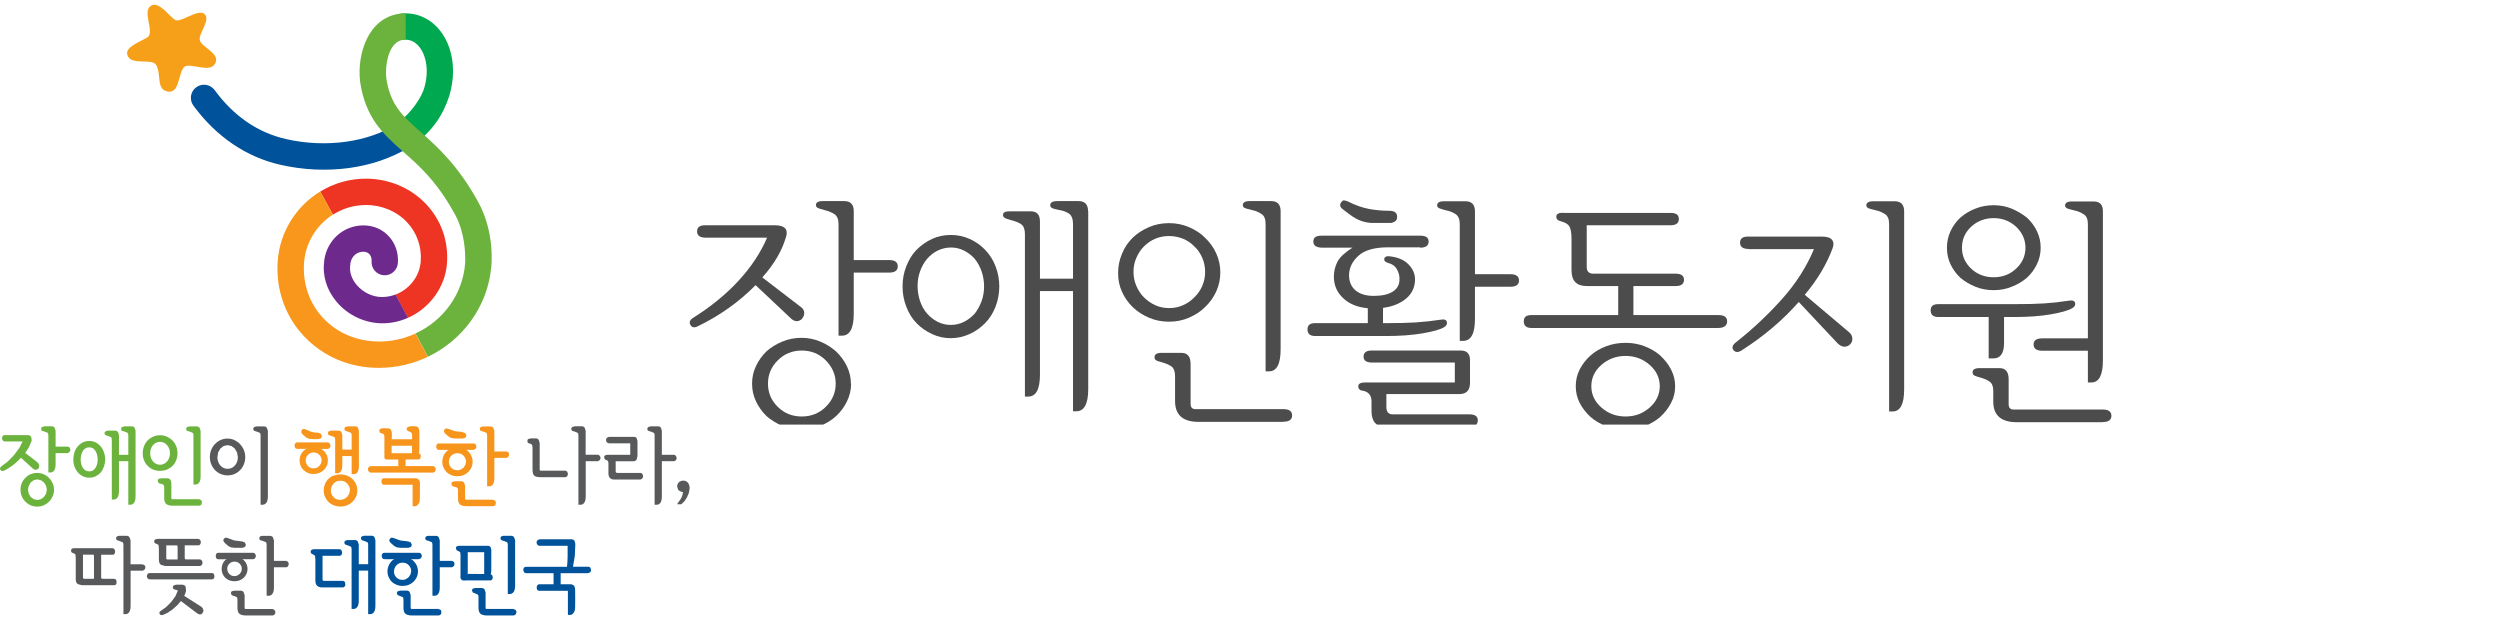 <svg width="262" height="65" viewBox="0 0 262 65" fill="none" xmlns="http://www.w3.org/2000/svg">
<path d="M41.613 12.972C38.613 14.906 34.161 15.526 29.994 14.578C27.023 13.906 24.498 12.176 22.491 9.439C22.038 8.826 21.177 8.695 20.564 9.147C19.951 9.6 19.819 10.461 20.272 11.074C22.651 14.315 25.804 16.461 29.388 17.271C34.197 18.366 39.182 17.687 42.817 15.475C42.379 14.672 42.109 13.738 41.635 12.965C41.635 12.965 41.627 12.965 41.62 12.972H41.613Z" fill="#00529B"/>
<path d="M47.101 9.987C47.349 9.14 47.481 8.294 47.481 7.461C47.481 5.797 46.985 4.243 46.036 3.104C44.999 1.856 43.51 1.243 41.963 1.433C41.204 1.52 40.664 2.207 40.759 2.966C40.846 3.725 41.532 4.265 42.292 4.177C42.919 4.104 43.467 4.338 43.912 4.878C44.751 5.885 44.956 7.622 44.437 9.293C44.437 9.293 43.941 11.104 41.627 12.965C42.109 13.731 42.372 14.672 42.81 15.475C42.912 15.417 43.014 15.359 43.109 15.293C45.24 13.913 46.437 12.06 47.079 10.067C47.087 10.038 47.101 9.987 47.101 9.987Z" fill="#00A94F"/>
<path d="M38.343 21.482C40.014 21.482 41.591 22.146 42.671 23.307C43.693 24.401 44.204 25.854 44.094 27.379C43.985 28.97 42.89 30.328 41.438 30.875L42.744 33.313C44.999 32.313 46.671 30.116 46.846 27.569C47.007 25.27 46.24 23.088 44.686 21.424C43.087 19.709 40.773 18.723 38.336 18.723C36.599 18.723 34.964 19.219 33.562 20.073L34.891 22.497C35.898 21.854 37.08 21.489 38.336 21.489L38.343 21.482Z" fill="#EE3423"/>
<path d="M40.066 31.131C39.051 31.131 38.051 30.657 37.38 29.861C36.825 29.204 36.584 28.438 36.716 27.708C36.716 27.679 36.716 27.649 36.716 27.62C36.832 26.876 37.373 26.38 38.08 26.38C38.336 26.38 38.555 26.467 38.708 26.628C38.876 26.81 38.964 27.08 38.942 27.372C38.891 28.131 39.46 28.795 40.226 28.846C40.985 28.898 41.642 28.328 41.7 27.569C41.773 26.496 41.431 25.496 40.73 24.745C40.051 24.015 39.109 23.621 38.088 23.621C36 23.621 34.27 25.161 33.979 27.285C33.979 27.321 33.979 27.35 33.979 27.379C33.767 28.861 34.234 30.401 35.278 31.634C36.467 33.043 38.256 33.882 40.073 33.882C41.014 33.882 41.927 33.678 42.759 33.306L41.452 30.868C41.022 31.029 40.555 31.124 40.073 31.124L40.066 31.131Z" fill="#6E298D"/>
<path d="M42.518 4.155C42.416 4.155 42.372 4.17 42.284 4.17C40.912 4.33 40.452 6.235 40.452 7.6C40.452 7.812 40.467 8.001 40.481 8.177C40.905 11.008 42.16 12.133 44.072 13.818C45.839 15.388 48.028 17.344 50.13 21.197C51.918 24.46 51.488 27.963 51.48 28.021C51.086 32.167 48.466 35.656 44.846 37.386L43.539 34.948C46.437 33.62 48.525 30.831 48.751 27.532C48.787 26.357 48.67 24.299 47.7 22.504C46.145 19.628 44.554 17.971 43.08 16.636C42.795 16.373 42.51 16.125 42.233 15.884C40.211 14.096 38.299 12.402 37.737 8.556V8.52C37.409 5.819 38.504 1.834 41.948 1.433C42.167 1.396 42.35 1.389 42.51 1.404" fill="#6CB33E"/>
<path d="M39.715 35.787C37.423 35.787 35.343 34.911 33.854 33.32C32.424 31.78 31.716 29.737 31.862 27.569C32.008 25.423 33.19 23.57 34.891 22.489L33.562 20.066C31.066 21.592 29.322 24.27 29.103 27.379C28.899 30.321 29.869 33.102 31.825 35.203C33.84 37.364 36.635 38.553 39.7 38.553C41.532 38.553 43.277 38.13 44.839 37.393L43.532 34.955C42.364 35.495 41.065 35.795 39.7 35.795L39.715 35.787Z" fill="#F8971C"/>
<path d="M15.798 0.623C14.864 1.199 16.265 3.418 15.433 3.922C14.601 4.425 13.119 4.914 13.338 5.739C13.659 6.936 15.922 6.06 16.36 6.797C16.958 7.805 16.287 9.469 17.695 9.607C18.9 9.724 18.688 7.272 19.418 6.951C20.14 6.629 21.965 7.644 22.527 6.695C23.177 5.608 21.148 4.987 20.943 4.228C20.754 3.528 22.177 2.024 21.396 1.44C20.724 0.937 18.995 2.345 18.418 2.119C17.849 1.893 16.718 0.039 15.798 0.608V0.623Z" fill="#F6A019"/>
<path d="M4.653 44.684L4.426 44.743C4.375 44.772 4.31 44.837 4.31 44.962C4.31 45.042 4.346 45.1 4.412 45.151L4.696 45.239L4.988 45.356C5.04 45.392 5.069 45.494 5.069 45.64V49.516H5.302C5.463 49.516 5.594 49.436 5.689 49.282C5.784 49.136 5.828 48.925 5.828 48.633V47.487H7.105C7.244 47.414 7.302 47.385 7.36 47.231C7.404 47.115 7.339 47.005 7.302 46.896L7.098 46.801H5.828V45.137L5.718 44.816C5.645 44.721 5.543 44.67 5.426 44.67H4.638L4.653 44.684ZM0.536 45.589C0.427 45.589 0.339 45.626 0.281 45.706C0.12 45.91 0.252 46.268 0.522 46.268H2.368C2.288 46.421 2.033 46.932 2.033 46.932L1.471 47.691L0.814 48.37L0.135 48.874C0.025 48.983 -0.069 49.136 0.069 49.275C0.23 49.443 0.427 49.326 0.595 49.239C0.828 49.114 1.047 48.969 1.259 48.823C1.58 48.589 1.894 48.297 2.2 47.976C2.295 48.063 3.434 49.1 3.434 49.1C3.427 49.1 3.631 49.231 3.631 49.231C3.791 49.231 3.923 49.231 4.032 49.093C4.105 48.998 4.142 48.779 4.076 48.669L3.959 48.48C3.959 48.48 2.748 47.545 2.646 47.465C2.711 47.363 3.032 46.874 3.032 46.874L3.324 46.166L3.281 45.83C3.222 45.684 3.105 45.604 2.952 45.604H0.536V45.589ZM3.208 49.691C2.996 49.786 2.806 49.917 2.653 50.085C2.492 50.239 2.368 50.428 2.281 50.647C2.193 50.859 2.149 51.092 2.149 51.326C2.149 51.56 2.193 51.793 2.281 52.005C2.368 52.216 2.492 52.406 2.646 52.567C2.806 52.727 2.996 52.859 3.208 52.954C3.419 53.048 3.653 53.092 3.901 53.092C4.149 53.092 4.375 53.048 4.587 52.954C4.799 52.859 4.988 52.727 5.142 52.567C5.302 52.413 5.426 52.224 5.521 52.012C5.616 51.8 5.66 51.567 5.66 51.333C5.66 51.1 5.616 50.873 5.521 50.654C5.426 50.443 5.302 50.253 5.142 50.093C4.988 49.932 4.799 49.801 4.587 49.706C4.368 49.611 4.142 49.56 3.901 49.56C3.66 49.56 3.412 49.611 3.2 49.706L3.208 49.691ZM3.529 50.326L3.908 50.239L4.288 50.326L4.609 50.56L4.828 50.91L4.908 51.319L4.828 51.735L4.609 52.078L4.288 52.311L3.908 52.399L3.529 52.311L3.215 52.078L3.011 51.735L2.93 51.319L3.011 50.91L3.222 50.56L3.536 50.326H3.529Z" fill="#6CB33E"/>
<path d="M13.031 44.684L12.798 44.75C12.725 44.801 12.688 44.874 12.688 44.962C12.688 45.042 12.725 45.1 12.791 45.151L13.075 45.239L13.36 45.356C13.418 45.4 13.447 45.494 13.447 45.633V47.662H12.47C12.47 47.027 12.47 46.4 12.47 45.772C12.47 45.509 12.411 45.13 12.068 45.13H11.287L11.054 45.203C10.988 45.254 10.951 45.327 10.951 45.407C10.951 45.48 10.988 45.545 11.054 45.597L11.345 45.699L11.63 45.816C11.703 45.867 11.718 45.991 11.718 46.086V52.348H11.944C12.105 52.348 12.236 52.267 12.331 52.114C12.426 51.968 12.47 51.749 12.47 51.45V48.334H13.447V52.895H13.681C13.842 52.895 13.973 52.815 14.068 52.662C14.163 52.516 14.207 52.297 14.207 51.998V45.144L14.104 44.823C14.031 44.728 13.929 44.677 13.812 44.677H13.031V44.684ZM8.66 46.378C8.455 46.48 8.273 46.626 8.134 46.801C7.988 46.976 7.871 47.18 7.798 47.414C7.725 47.648 7.682 47.896 7.682 48.151C7.682 48.407 7.718 48.655 7.798 48.881C7.879 49.107 7.988 49.312 8.141 49.487C8.287 49.662 8.463 49.801 8.667 49.903C8.871 50.005 9.105 50.063 9.36 50.063C9.616 50.063 9.835 50.012 10.039 49.91C10.236 49.808 10.419 49.676 10.565 49.501C10.711 49.326 10.82 49.122 10.9 48.888C10.981 48.655 11.024 48.407 11.024 48.144C11.024 47.881 10.981 47.64 10.9 47.407C10.82 47.173 10.711 46.969 10.565 46.794C10.411 46.618 10.236 46.472 10.039 46.37C9.835 46.268 9.608 46.21 9.36 46.21C9.112 46.21 8.871 46.261 8.667 46.37L8.66 46.378ZM8.696 49.049C8.536 48.808 8.455 48.502 8.455 48.158C8.455 47.815 8.536 47.494 8.696 47.246C8.849 47.005 9.068 46.881 9.353 46.881C9.638 46.881 9.842 47.005 9.995 47.246C10.156 47.502 10.236 47.808 10.236 48.158C10.236 48.509 10.156 48.808 9.995 49.049C9.842 49.29 9.63 49.399 9.353 49.399C9.076 49.399 8.849 49.282 8.696 49.049Z" fill="#6CB33E"/>
<path d="M19.856 44.684L19.622 44.743C19.571 44.772 19.506 44.838 19.506 44.962C19.506 45.042 19.542 45.1 19.608 45.151L19.892 45.239L20.184 45.356C20.257 45.407 20.272 45.538 20.272 45.633V50.779H20.498C20.659 50.779 20.79 50.698 20.885 50.552C20.98 50.406 21.024 50.188 21.024 49.888V45.151L20.914 44.83C20.841 44.735 20.739 44.684 20.622 44.684H19.841H19.856ZM16.031 45.772C15.805 45.874 15.615 46.005 15.462 46.166C15.302 46.334 15.178 46.538 15.09 46.764C15.002 46.991 14.959 47.239 14.959 47.494C14.959 47.75 15.002 48.005 15.09 48.231C15.178 48.458 15.309 48.655 15.469 48.815C15.63 48.983 15.827 49.122 16.046 49.209C16.272 49.304 16.513 49.348 16.783 49.341C17.039 49.341 17.279 49.304 17.498 49.209C17.717 49.122 17.914 48.99 18.075 48.83C18.243 48.669 18.374 48.472 18.462 48.239C18.557 48.013 18.601 47.757 18.601 47.487C18.601 47.217 18.557 46.983 18.462 46.757C18.367 46.531 18.236 46.327 18.075 46.159C17.914 45.998 17.725 45.867 17.498 45.764C17.279 45.662 17.031 45.611 16.776 45.611C16.52 45.611 16.258 45.662 16.031 45.764V45.772ZM16.046 48.363C15.842 48.137 15.739 47.845 15.739 47.502C15.739 47.158 15.842 46.867 16.046 46.64C16.25 46.414 16.484 46.305 16.776 46.305C17.068 46.305 17.301 46.414 17.506 46.648C17.71 46.874 17.812 47.166 17.812 47.502C17.812 47.837 17.71 48.137 17.506 48.363C17.301 48.589 17.061 48.706 16.776 48.706C16.491 48.706 16.25 48.596 16.046 48.37V48.363ZM16.878 50.129L16.652 50.18C16.484 50.224 16.52 50.509 16.615 50.596C16.747 50.728 17.002 50.691 17.141 50.815C17.163 50.837 17.206 50.895 17.206 51.078V52.173C17.206 52.494 17.279 52.713 17.433 52.83C17.586 52.939 17.812 52.997 18.104 52.997H20.856C21.111 52.997 21.192 52.771 21.148 52.552C21.126 52.435 20.973 52.319 20.849 52.319H18.053C18.009 52.319 17.98 52.311 17.98 52.297L17.958 52.187C17.958 51.691 17.958 51.195 17.958 50.706C17.958 50.443 17.871 50.122 17.549 50.122H16.871L16.878 50.129Z" fill="#6CB33E"/>
<path d="M26.884 44.684L26.658 44.75C26.578 44.801 26.541 44.874 26.541 44.962C26.541 45.042 26.578 45.1 26.643 45.151L26.928 45.239L27.22 45.356C27.278 45.4 27.308 45.495 27.308 45.633V52.895H27.534C27.687 52.895 27.826 52.815 27.928 52.669C28.023 52.523 28.074 52.304 28.074 52.005V45.151L27.964 44.83C27.884 44.735 27.789 44.684 27.672 44.684H26.899H26.884ZM23.118 46.115C22.892 46.217 22.695 46.363 22.527 46.538C22.359 46.713 22.228 46.918 22.133 47.151C22.038 47.385 21.994 47.633 21.994 47.896C21.994 48.158 22.038 48.414 22.133 48.64C22.228 48.874 22.352 49.078 22.52 49.253C22.688 49.428 22.885 49.567 23.111 49.669C23.337 49.764 23.585 49.822 23.855 49.822C24.125 49.822 24.359 49.771 24.578 49.677C24.797 49.582 25.001 49.443 25.162 49.268C25.33 49.1 25.461 48.896 25.556 48.662C25.651 48.428 25.702 48.173 25.702 47.903C25.702 47.633 25.651 47.392 25.556 47.159C25.461 46.925 25.322 46.721 25.162 46.545C24.994 46.37 24.797 46.232 24.578 46.122C24.352 46.02 24.111 45.962 23.848 45.962C23.585 45.962 23.337 46.013 23.111 46.122L23.118 46.115ZM23.089 48.779C22.885 48.538 22.782 48.246 22.782 47.896L22.863 47.414L23.089 47.013L23.432 46.742L23.855 46.648L24.271 46.75L24.607 47.013L24.841 47.414L24.928 47.896C24.928 48.246 24.826 48.545 24.622 48.779C24.417 49.012 24.169 49.129 23.855 49.129C23.541 49.129 23.293 49.012 23.089 48.779Z" fill="#58595B"/>
<path d="M36.445 44.684L36.204 44.743C36.153 44.772 36.095 44.838 36.095 44.962C36.095 45.042 36.131 45.1 36.197 45.151L36.482 45.239L36.766 45.356C36.839 45.407 36.854 45.538 36.854 45.633V47.115H35.876V45.604L35.774 45.283C35.701 45.181 35.599 45.13 35.475 45.13H34.708L34.467 45.195C34.402 45.239 34.365 45.312 34.365 45.407C34.365 45.48 34.402 45.545 34.46 45.597L34.752 45.699L35.037 45.808C35.11 45.852 35.124 45.983 35.124 46.086V49.604H35.35C35.511 49.604 35.642 49.523 35.737 49.377C35.832 49.231 35.876 49.02 35.876 48.72V47.794H36.854V49.691H37.087C37.248 49.691 37.38 49.611 37.474 49.465C37.569 49.319 37.613 49.107 37.613 48.808V45.144L37.511 44.823C37.438 44.728 37.343 44.677 37.226 44.677H36.453L36.445 44.684ZM31.621 45.056L31.562 45.29L31.687 45.502L32.088 45.845L32.365 45.976L32.76 46.02H33.373L33.613 45.94C33.694 45.881 33.73 45.794 33.73 45.684L33.628 45.451L33.351 45.349C33.066 45.349 32.825 45.312 32.614 45.246L31.986 44.983L31.811 44.954C31.73 44.954 31.665 44.998 31.621 45.064V45.056ZM33.095 47.049C33.095 47.049 34.3 47.049 34.307 47.049C34.438 47.049 34.569 46.954 34.621 46.83C34.672 46.706 34.599 46.589 34.555 46.48C34.496 46.407 34.409 46.363 34.307 46.363H31.139C31.088 46.363 31.008 46.385 30.935 46.472C30.803 46.648 30.869 47.042 31.132 47.042H33.095V47.049ZM34.956 49.837C34.745 49.925 34.562 50.049 34.402 50.202C34.248 50.355 34.132 50.538 34.051 50.742C33.971 50.947 33.927 51.166 33.927 51.392C33.927 51.618 33.971 51.844 34.051 52.041C34.132 52.246 34.256 52.428 34.402 52.581C34.555 52.735 34.745 52.859 34.956 52.946C35.168 53.034 35.409 53.085 35.672 53.085C35.92 53.085 36.153 53.041 36.365 52.961C36.577 52.873 36.774 52.757 36.934 52.596C37.087 52.443 37.212 52.267 37.306 52.063C37.401 51.859 37.445 51.633 37.445 51.399C37.445 51.166 37.401 50.939 37.314 50.742C37.226 50.538 37.102 50.363 36.949 50.209C36.788 50.056 36.599 49.939 36.38 49.852C36.168 49.764 35.927 49.72 35.679 49.72C35.431 49.72 35.175 49.764 34.964 49.859L34.956 49.837ZM34.679 51.384C34.679 51.114 34.774 50.881 34.964 50.676C35.153 50.479 35.387 50.377 35.672 50.377C35.956 50.377 36.197 50.472 36.387 50.676C36.577 50.873 36.672 51.114 36.672 51.377L36.591 51.757L36.38 52.078L36.058 52.304L35.664 52.392C35.372 52.392 35.139 52.297 34.949 52.092C34.759 51.888 34.672 51.662 34.672 51.384H34.679Z" fill="#F7941C"/>
<path d="M42.949 44.692C42.766 44.714 42.62 44.786 42.62 44.954C42.62 45.057 42.664 45.115 42.708 45.144C42.788 45.203 42.927 45.232 43.029 45.283C43.16 45.349 43.16 45.458 43.189 45.589V46.035H41.051C41.051 45.699 41.204 44.889 40.664 44.889C40.511 44.889 40.358 44.874 40.204 44.881C40.109 44.881 39.934 44.896 39.854 44.947C39.73 45.027 39.722 45.232 39.817 45.334C39.898 45.422 40.066 45.414 40.16 45.473C40.314 45.553 40.285 45.823 40.285 45.969C40.285 46.166 40.285 46.363 40.285 46.56C40.285 47.049 40.285 47.407 40.285 47.903C40.285 48.122 40.35 48.188 40.868 48.158H41.744V48.852H38.876C38.774 48.852 38.686 48.896 38.628 48.969C38.577 49.034 38.547 49.166 38.569 49.239C38.613 49.407 38.686 49.531 38.883 49.531H45.35C45.539 49.531 45.634 49.407 45.664 49.231C45.7 49.042 45.539 48.844 45.35 48.844H42.503V48.151H43.846C44.094 48.151 44.145 47.786 44.051 47.611C44.014 47.545 43.956 47.531 43.89 47.516C43.905 47.436 43.934 47.297 43.934 47.297L43.948 46.947C43.948 46.392 43.948 45.845 43.948 45.29C43.948 45.02 43.875 44.677 43.54 44.677C43.416 44.677 43.16 44.648 42.956 44.677L42.949 44.692ZM43.182 46.713V47.494H41.044V46.713H43.182ZM40.226 50.114C40.175 50.114 40.095 50.136 40.029 50.239C39.92 50.414 39.963 50.801 40.226 50.801H43.24V53.056H43.489C43.627 53.056 43.751 52.975 43.854 52.822C43.956 52.669 44.007 52.457 44.007 52.187V50.552C44.007 50.45 43.941 50.304 43.861 50.239C43.81 50.195 43.664 50.122 43.598 50.122H40.226V50.114Z" fill="#F7941C"/>
<path d="M50.626 44.684L50.4 44.743C50.349 44.772 50.283 44.838 50.283 44.962C50.283 45.013 50.305 45.093 50.393 45.151L50.67 45.239L50.962 45.356C51.02 45.392 51.05 45.495 51.05 45.64V50.968H51.291C51.451 50.968 51.583 50.888 51.677 50.735C51.765 50.589 51.809 50.37 51.809 50.071V47.983H53.086C53.174 47.983 53.29 47.867 53.327 47.794C53.363 47.691 53.356 47.48 53.269 47.399C53.247 47.377 53.115 47.312 53.079 47.312H51.809V45.159L51.699 44.838C51.626 44.743 51.524 44.692 51.407 44.692H50.619L50.626 44.684ZM46.59 44.998C46.466 45.173 46.539 45.327 46.685 45.473C46.787 45.568 46.897 45.655 47.006 45.743C47.189 45.896 47.379 45.925 47.605 45.947C47.787 45.969 47.97 45.954 48.152 45.954C48.335 45.954 48.568 45.983 48.729 45.889C48.809 45.837 48.867 45.743 48.867 45.648C48.867 45.414 48.67 45.349 48.488 45.29C48.218 45.195 47.897 45.254 47.627 45.173C47.444 45.122 47.262 45.042 47.087 44.976C46.984 44.94 46.882 44.911 46.78 44.896C46.707 44.896 46.641 44.94 46.598 45.005L46.59 44.998ZM48.24 47.144H49.597C49.67 47.144 49.824 47.064 49.867 46.998C49.948 46.874 49.948 46.706 49.853 46.589C49.794 46.509 49.707 46.472 49.597 46.472H45.97C45.919 46.472 45.839 46.494 45.773 46.589C45.656 46.757 45.722 47.144 45.97 47.144H48.24ZM47.656 50.443L47.437 50.494C47.269 50.538 47.298 50.822 47.393 50.91C47.525 51.041 47.787 51.012 47.933 51.129C47.977 51.166 47.999 51.26 47.999 51.392V52.231C47.999 52.552 48.072 52.771 48.225 52.888C48.378 52.997 48.605 53.048 48.897 53.048H51.648C51.758 53.048 51.838 53.012 51.904 52.932C51.962 52.859 51.977 52.764 51.962 52.676C51.962 52.64 51.926 52.486 51.896 52.472L51.641 52.362H48.846C48.802 52.362 48.773 52.355 48.765 52.341L48.743 52.231V50.903L48.634 50.574C48.554 50.479 48.459 50.436 48.342 50.436H47.656V50.443Z" fill="#F7941C"/>
<path d="M60.202 44.684L59.976 44.75C59.903 44.801 59.867 44.874 59.867 44.962C59.867 45.042 59.903 45.1 59.969 45.151L60.246 45.239L60.531 45.356C60.604 45.407 60.618 45.538 60.618 45.633V52.895H60.859C61.02 52.895 61.151 52.815 61.246 52.662C61.341 52.516 61.385 52.297 61.385 51.998V48.334H62.662C62.808 48.261 62.939 48.195 62.939 47.998C62.939 47.859 62.808 47.655 62.647 47.655H61.377V45.137L61.268 44.816C61.195 44.721 61.093 44.67 60.976 44.67H60.188L60.202 44.684ZM55.575 45.962L55.371 46.005C55.298 46.042 55.269 46.122 55.269 46.239C55.276 46.341 55.312 46.407 55.385 46.443L55.597 46.509L55.765 46.618L55.809 46.889V49.209C55.809 49.574 55.889 49.793 56.042 49.888C56.188 49.976 56.407 50.012 56.706 50.012H59.21C59.392 50.012 59.465 49.903 59.509 49.742C59.538 49.64 59.487 49.545 59.451 49.45C59.392 49.37 59.305 49.326 59.203 49.326H56.648C56.648 49.326 56.59 49.326 56.582 49.304L56.56 49.18V46.429L56.465 46.108C56.4 46.005 56.298 45.947 56.174 45.947H55.575V45.962Z" fill="#58595B"/>
<path d="M68.172 44.684L67.946 44.75C67.873 44.801 67.837 44.874 67.837 44.962C67.837 45.013 67.851 45.093 67.946 45.151L68.224 45.239L68.515 45.356C68.588 45.407 68.603 45.538 68.603 45.633V52.895H68.844C69.004 52.895 69.136 52.815 69.231 52.662C69.318 52.516 69.362 52.297 69.362 51.998V48.334H70.639C70.734 48.334 70.88 48.188 70.902 48.107C70.953 47.947 70.829 47.662 70.632 47.662H69.362V45.144L69.26 44.823C69.187 44.728 69.085 44.677 68.968 44.677H68.18L68.172 44.684ZM63.815 45.786L63.589 45.881C63.567 45.94 63.531 45.998 63.516 46.064C63.494 46.166 63.56 46.275 63.596 46.37L63.815 46.458H66.049V47.662H63.64L63.428 47.713C63.377 47.742 63.319 47.801 63.319 47.925L63.341 48.056L63.406 48.144L63.487 48.195L63.552 48.209L63.72 48.312L63.764 48.516V49.611C63.764 49.801 63.808 49.954 63.903 50.071C63.998 50.187 64.144 50.253 64.333 50.253H67.085C67.355 50.253 67.479 49.895 67.326 49.684C67.267 49.604 67.187 49.56 67.085 49.56H64.662L64.56 49.523L64.523 49.407V48.341H66.37C66.516 48.341 66.625 48.29 66.705 48.188L66.808 47.815V46.224L66.72 45.91C66.654 45.83 66.559 45.786 66.435 45.786H63.815Z" fill="#58595B"/>
<path d="M71.165 50.53C71.033 50.64 70.968 50.793 70.968 50.99L71.07 51.333L71.282 51.494L71.486 51.552L71.566 51.574V51.64C71.537 51.881 71.457 52.1 71.34 52.289L70.953 52.844H71.092H71.391C71.435 52.83 71.727 52.53 71.727 52.53L71.997 52.121L72.194 51.654L72.274 51.18C72.274 50.939 72.216 50.742 72.099 50.596C71.982 50.45 71.814 50.37 71.61 50.37C71.442 50.37 71.296 50.421 71.165 50.523V50.53Z" fill="#58595B"/>
<path d="M12.506 56.143L12.272 56.209C12.199 56.26 12.163 56.333 12.163 56.42C12.163 56.493 12.199 56.559 12.265 56.61L12.542 56.705L12.841 56.822C12.9 56.866 12.936 56.961 12.936 57.099V64.361H13.163C13.323 64.361 13.454 64.281 13.549 64.135C13.644 63.989 13.688 63.77 13.688 63.471V59.807H14.958C15.104 59.741 15.192 59.697 15.228 59.53C15.286 59.238 15.024 59.136 14.797 59.136C14.527 59.136 14.257 59.136 13.98 59.136H13.681V56.617L13.571 56.296C13.491 56.202 13.389 56.15 13.272 56.15H12.506V56.143ZM7.769 57.442L7.557 57.493C7.506 57.523 7.448 57.588 7.448 57.72C7.448 57.836 7.499 57.887 7.543 57.917L7.725 57.99C7.827 58.026 7.893 58.07 7.908 58.114L7.937 58.486V60.69C7.937 60.96 8.017 61.143 8.178 61.223L8.594 61.332H11.944C12.265 61.332 12.25 60.989 12.17 60.77C12.112 60.697 12.031 60.661 11.929 60.661H10.725L10.637 60.624L10.601 60.522V58.136H11.812C12.082 58.136 12.119 57.742 11.995 57.574C11.936 57.486 11.863 57.45 11.783 57.45H7.769V57.442ZM9.812 58.136C9.82 58.172 9.842 58.23 9.842 58.23L9.849 58.493V60.661H8.805L8.732 60.624L8.696 60.515V58.128H9.805L9.812 58.136Z" fill="#58595B"/>
<path d="M16.484 56.479L16.272 56.53C16.221 56.559 16.163 56.618 16.163 56.742C16.163 56.858 16.214 56.91 16.258 56.939L16.44 57.012C16.579 57.063 16.615 57.114 16.622 57.143L16.652 57.515V58.661C16.652 58.931 16.732 59.114 16.892 59.201L17.308 59.318H20.921C21.191 59.318 21.308 58.953 21.155 58.749C21.096 58.669 21.009 58.625 20.907 58.625H19.476L19.396 58.596L19.359 58.501V57.15H20.79C21.053 57.15 21.111 56.756 20.972 56.589C20.907 56.508 20.834 56.472 20.753 56.472H16.484V56.479ZM18.578 57.158C18.586 57.194 18.608 57.253 18.608 57.253L18.615 57.515V58.632H17.535L17.454 58.603L17.425 58.508V57.158H18.586H18.578ZM15.71 60.055C15.601 60.055 15.52 60.092 15.462 60.165C15.425 60.216 15.382 60.34 15.389 60.406C15.411 60.581 15.528 60.719 15.71 60.719H22.177C22.505 60.719 22.512 60.398 22.425 60.172C22.366 60.092 22.279 60.055 22.177 60.055H15.71ZM18.433 61.282L18.177 61.362L18.111 61.551C18.111 61.668 18.17 61.727 18.213 61.749L18.396 61.807L18.615 61.865C18.615 61.865 18.637 61.887 18.622 61.931L18.381 62.493L17.936 63.092L17.396 63.632L16.871 64.004C16.674 64.106 16.695 64.245 16.725 64.325C16.754 64.398 16.841 64.515 17.075 64.449L17.549 64.23L18.06 63.887L18.564 63.442C18.564 63.442 18.856 63.113 18.958 62.989C19.06 63.07 20.688 64.296 20.688 64.296C20.688 64.296 20.885 64.383 20.892 64.391C20.921 64.405 21.053 64.383 21.089 64.369C21.199 64.318 21.323 64.113 21.323 63.989C21.323 63.982 21.272 63.785 21.272 63.785L21.111 63.595C21.111 63.595 19.41 62.515 19.308 62.449C19.345 62.369 19.41 62.223 19.41 62.223L19.498 61.924L19.462 61.515C19.425 61.406 19.323 61.274 19.067 61.274H18.433V61.282Z" fill="#58595B"/>
<path d="M27.519 56.143L27.293 56.202C27.242 56.231 27.176 56.296 27.176 56.42C27.176 56.471 27.198 56.552 27.278 56.61L27.563 56.698L27.855 56.815C27.913 56.851 27.942 56.953 27.942 57.099V62.434H28.183C28.344 62.434 28.475 62.354 28.57 62.201C28.665 62.055 28.709 61.836 28.709 61.537V59.449H29.986C30.147 59.449 30.205 59.34 30.249 59.172C30.278 59.07 30.22 58.968 30.183 58.873L29.979 58.778H28.709V56.625L28.599 56.304C28.526 56.209 28.424 56.158 28.307 56.158H27.519V56.143ZM23.666 56.347C23.593 56.347 23.534 56.391 23.483 56.45C23.425 56.508 23.395 56.596 23.41 56.683L23.549 56.895L23.943 57.238L24.22 57.369L24.607 57.413H25.403L25.636 57.333C25.716 57.274 25.76 57.187 25.76 57.077L25.658 56.844L25.381 56.742L24.549 56.639L23.833 56.377L23.666 56.347ZM25.133 58.603H26.49C26.724 58.603 26.767 58.435 26.804 58.347C26.84 58.238 26.789 58.15 26.745 58.048C26.687 57.968 26.599 57.931 26.49 57.931H22.863C22.812 57.931 22.731 57.953 22.666 58.048C22.593 58.15 22.593 58.384 22.666 58.493C22.731 58.588 22.804 58.61 22.863 58.61H25.133V58.603ZM24.549 61.902L24.33 61.953C24.169 61.989 24.184 62.245 24.264 62.332C24.403 62.493 24.665 62.456 24.819 62.588C24.863 62.624 24.884 62.719 24.884 62.85V63.69C24.884 64.011 24.957 64.23 25.111 64.339C25.264 64.449 25.49 64.5 25.782 64.5H28.534C28.643 64.5 28.723 64.463 28.789 64.383C28.848 64.31 28.877 64.157 28.848 64.077C28.804 63.953 28.68 63.821 28.526 63.821H25.731C25.687 63.821 25.665 63.814 25.658 63.799L25.636 63.697V62.369L25.519 62.04C25.439 61.946 25.344 61.902 25.227 61.902H24.541H24.549Z" fill="#58595B"/>
<path d="M38.175 56.143L37.934 56.209C37.869 56.26 37.825 56.333 37.825 56.42C37.825 56.493 37.861 56.559 37.927 56.61L38.212 56.705L38.496 56.822C38.569 56.873 38.584 57.004 38.584 57.099V59.128H37.599V57.07L37.496 56.749C37.423 56.647 37.321 56.596 37.204 56.596H36.423L36.183 56.669C36.117 56.72 36.088 56.793 36.088 56.873C36.088 56.946 36.124 57.012 36.183 57.063L36.474 57.165L36.759 57.282C36.832 57.333 36.847 57.457 36.847 57.552V63.814H37.073C37.234 63.814 37.365 63.734 37.46 63.58C37.555 63.434 37.599 63.215 37.599 62.916V59.8H38.584V64.361H38.817C38.978 64.361 39.109 64.281 39.204 64.128C39.299 63.982 39.343 63.77 39.343 63.464V56.61L39.241 56.289C39.168 56.194 39.073 56.143 38.956 56.143H38.182H38.175ZM32.876 57.552L32.672 57.61C32.621 57.639 32.562 57.705 32.562 57.829C32.562 57.938 32.614 58.004 32.657 58.033L32.825 58.114L33.015 58.238L33.051 58.617V60.909C33.073 61.033 33.081 61.172 33.146 61.281C33.256 61.464 33.489 61.559 33.694 61.559H35.913C36.007 61.559 36.088 61.515 36.139 61.442C36.234 61.318 36.183 61.128 36.139 60.989C36.08 60.909 36 60.873 35.898 60.873H33.92L33.833 60.836L33.803 60.727V58.245H35.606C35.759 58.245 35.825 58.099 35.854 57.975C35.891 57.814 35.767 57.559 35.584 57.559H32.876V57.552Z" fill="#00529B"/>
<path d="M44.912 56.143L44.685 56.202C44.634 56.231 44.569 56.296 44.569 56.42C44.569 56.471 44.583 56.552 44.671 56.61L44.948 56.698L45.24 56.815C45.291 56.851 45.32 56.953 45.32 57.099V62.434H45.561C45.722 62.434 45.853 62.354 45.948 62.201C46.043 62.055 46.087 61.836 46.087 61.537V59.449H47.364C47.517 59.376 47.583 59.347 47.627 59.172C47.649 59.07 47.598 58.968 47.561 58.873L47.357 58.778H46.087V56.625L45.977 56.304C45.904 56.209 45.802 56.158 45.685 56.158H44.897L44.912 56.143ZM41.058 56.347C40.985 56.347 40.927 56.391 40.876 56.45C40.817 56.508 40.788 56.596 40.803 56.683L40.941 56.895L41.343 57.238L41.613 57.369L41.999 57.413H42.795L43.029 57.333C43.109 57.274 43.153 57.187 43.153 57.077L43.05 56.844L42.773 56.742L41.941 56.639L41.226 56.377L41.058 56.347ZM42.525 58.603H43.883C44.05 58.537 44.131 58.515 44.196 58.34C44.233 58.238 44.175 58.143 44.138 58.048C44.08 57.968 43.992 57.931 43.883 57.931H40.255C40.204 57.931 40.124 57.953 40.058 58.048C39.992 58.136 39.992 58.282 40.022 58.384C40.102 58.625 40.27 58.603 40.481 58.603C40.722 58.603 40.963 58.603 41.204 58.603H42.525ZM41.941 61.902L41.722 61.953C41.642 61.996 41.591 62.069 41.591 62.157L41.671 62.369L41.948 62.471L42.218 62.588C42.262 62.624 42.284 62.719 42.284 62.85V63.69C42.284 64.011 42.357 64.23 42.51 64.339C42.664 64.449 42.89 64.5 43.182 64.5H45.934C46.043 64.5 46.123 64.463 46.189 64.383C46.247 64.317 46.262 64.215 46.255 64.128C46.255 64.091 46.218 63.938 46.189 63.923L45.934 63.814H43.138C43.094 63.814 43.065 63.807 43.058 63.792L43.036 63.69V62.361L42.926 62.033C42.846 61.938 42.751 61.894 42.635 61.894H41.948L41.941 61.902Z" fill="#00529B"/>
<path d="M52.794 56.143L52.568 56.202C52.487 56.245 52.451 56.318 52.451 56.42C52.451 56.493 52.487 56.559 52.553 56.61L52.838 56.705L53.13 56.822C53.203 56.873 53.217 57.004 53.217 57.106V62.252H53.444C53.604 62.252 53.735 62.172 53.838 62.026C53.932 61.88 53.984 61.661 53.984 61.362V56.617L53.874 56.296C53.794 56.202 53.699 56.15 53.582 56.15H52.801L52.794 56.143ZM48.094 57.194L47.882 57.252C47.831 57.282 47.78 57.34 47.78 57.464L47.86 57.669L48.05 57.763L48.225 57.858L48.261 58.099V60.391C48.261 60.391 48.145 60.946 48.838 60.829H51.385C51.473 60.829 51.546 60.785 51.59 60.712C51.655 60.602 51.655 60.413 51.59 60.303C51.553 60.23 51.487 60.208 51.422 60.194C51.444 60.114 51.473 59.997 51.473 59.997L51.487 59.639V57.596L51.414 57.347C51.378 57.282 51.298 57.201 51.137 57.201H48.079L48.094 57.194ZM50.743 57.873V60.157C50.604 60.157 48.999 60.143 48.999 60.143L49.02 59.997V57.873H50.743ZM49.816 61.624L49.59 61.675C49.51 61.719 49.466 61.792 49.466 61.88L49.546 62.091L49.823 62.201L50.079 62.318C50.101 62.34 50.145 62.398 50.145 62.58V63.675C50.145 63.996 50.218 64.215 50.371 64.332C50.524 64.442 50.75 64.5 51.042 64.5H53.794C53.896 64.5 53.984 64.456 54.049 64.376L54.137 64.142L54.042 63.923L53.786 63.814H50.991C50.947 63.814 50.925 63.807 50.911 63.792L50.889 63.69V62.091L50.779 61.763C50.706 61.668 50.604 61.624 50.48 61.624H49.801H49.816Z" fill="#00529B"/>
<path d="M56.56 56.53C56.458 56.53 56.371 56.566 56.312 56.632C56.137 56.844 56.283 57.201 56.56 57.201H59.487V58.325L59.465 58.909C59.465 58.909 59.436 59.26 59.422 59.398H55.152C55.042 59.398 54.962 59.435 54.904 59.508C54.831 59.603 54.831 59.749 54.867 59.851C54.918 59.989 54.999 60.07 55.152 60.07H58.013V61.23H56.502C56.451 61.23 56.371 61.252 56.305 61.354C56.188 61.522 56.239 61.916 56.502 61.916H59.516V64.442H59.765C59.903 64.442 60.02 64.361 60.13 64.208C60.232 64.062 60.276 63.843 60.276 63.559C60.276 63.04 60.29 62.522 60.276 62.004C60.276 61.822 60.276 61.675 60.217 61.493C60.159 61.318 60.035 61.303 59.874 61.23H58.757V60.07H61.618C61.684 60.041 61.801 60.019 61.852 59.975C61.962 59.88 61.954 59.617 61.874 59.508C61.816 59.428 61.728 59.391 61.626 59.391H60.049C60.078 59.23 60.239 58.282 60.239 58.282L60.297 56.997L60.217 56.691C60.151 56.574 60.035 56.515 59.859 56.515H56.575L56.56 56.53Z" fill="#00529B"/>
<path d="M32.263 46.954C32.088 47.027 31.927 47.137 31.796 47.261C31.672 47.385 31.57 47.538 31.497 47.713C31.424 47.888 31.395 48.071 31.395 48.253C31.395 48.436 31.431 48.633 31.497 48.801C31.57 48.969 31.665 49.122 31.796 49.253C31.927 49.385 32.088 49.487 32.263 49.56C32.446 49.64 32.65 49.677 32.869 49.677C33.073 49.677 33.27 49.64 33.453 49.567C33.635 49.494 33.796 49.392 33.934 49.261C34.066 49.136 34.175 48.983 34.248 48.815C34.329 48.64 34.365 48.45 34.365 48.253C34.365 48.056 34.329 47.874 34.248 47.699C34.175 47.531 34.066 47.377 33.942 47.253C33.803 47.122 33.642 47.027 33.46 46.954C33.278 46.881 33.081 46.845 32.869 46.845C32.657 46.845 32.446 46.881 32.263 46.962V46.954ZM32.037 48.253C32.037 48.027 32.117 47.837 32.27 47.669C32.431 47.502 32.621 47.421 32.869 47.421C33.117 47.421 33.307 47.502 33.467 47.669C33.628 47.837 33.708 48.027 33.708 48.253L33.642 48.567L33.467 48.837L33.197 49.02C33.095 49.063 32.986 49.085 32.869 49.085C32.621 49.085 32.424 49.005 32.27 48.837C32.117 48.669 32.037 48.48 32.037 48.253Z" fill="#F8971C"/>
<path d="M24.023 58.428C23.863 58.501 23.716 58.596 23.593 58.705C23.476 58.822 23.388 58.96 23.322 59.121C23.257 59.274 23.227 59.45 23.227 59.617C23.227 59.785 23.257 59.96 23.322 60.121C23.388 60.274 23.476 60.413 23.593 60.537C23.709 60.654 23.855 60.749 24.023 60.814C24.191 60.88 24.373 60.916 24.578 60.916C24.767 60.916 24.943 60.88 25.111 60.822C25.278 60.756 25.424 60.661 25.549 60.544C25.665 60.428 25.767 60.289 25.833 60.136C25.906 59.975 25.943 59.807 25.943 59.625C25.943 59.442 25.906 59.274 25.84 59.121C25.775 58.968 25.68 58.829 25.556 58.712C25.432 58.596 25.286 58.501 25.118 58.435C24.95 58.369 24.767 58.333 24.578 58.333C24.388 58.333 24.191 58.369 24.023 58.435V58.428ZM23.811 59.617C23.811 59.413 23.884 59.23 24.03 59.084C24.176 58.931 24.352 58.858 24.578 58.858C24.804 58.858 24.979 58.931 25.125 59.084C25.271 59.238 25.344 59.413 25.344 59.617L25.286 59.902L25.125 60.143L24.877 60.311C24.782 60.355 24.68 60.376 24.578 60.376C24.352 60.376 24.169 60.303 24.03 60.15C23.884 59.997 23.819 59.822 23.819 59.61L23.811 59.617Z" fill="#58595B"/>
<path d="M41.547 58.471C41.357 58.552 41.182 58.661 41.043 58.8C40.905 58.938 40.803 59.099 40.722 59.289C40.649 59.471 40.605 59.668 40.605 59.873C40.605 60.077 40.642 60.281 40.722 60.464C40.803 60.646 40.905 60.814 41.043 60.953C41.182 61.092 41.357 61.201 41.547 61.281C41.744 61.361 41.963 61.405 42.197 61.405C42.416 61.405 42.627 61.369 42.824 61.288C43.021 61.215 43.189 61.099 43.342 60.96C43.481 60.821 43.598 60.661 43.678 60.478C43.766 60.289 43.802 60.092 43.802 59.873C43.802 59.654 43.758 59.464 43.678 59.274C43.598 59.092 43.481 58.931 43.342 58.792C43.197 58.654 43.021 58.552 42.831 58.471C42.635 58.391 42.423 58.355 42.189 58.355C41.948 58.355 41.73 58.391 41.54 58.479L41.547 58.471ZM41.299 59.873C41.299 59.624 41.379 59.42 41.554 59.238C41.722 59.055 41.934 58.968 42.197 58.968C42.459 58.968 42.671 59.055 42.839 59.238C43.014 59.42 43.094 59.624 43.094 59.865L43.021 60.201L42.831 60.493L42.54 60.697C42.43 60.748 42.313 60.77 42.182 60.77C41.912 60.77 41.7 60.683 41.532 60.508C41.364 60.325 41.284 60.121 41.284 59.873H41.299Z" fill="#00529B"/>
<path d="M47.291 46.991C47.101 47.071 46.926 47.181 46.788 47.319C46.649 47.458 46.539 47.618 46.466 47.801C46.393 47.983 46.35 48.181 46.35 48.385C46.35 48.589 46.386 48.786 46.466 48.969C46.539 49.151 46.649 49.312 46.78 49.458C46.919 49.596 47.094 49.706 47.284 49.786C47.474 49.866 47.693 49.91 47.933 49.91C48.152 49.91 48.364 49.874 48.561 49.794C48.758 49.721 48.926 49.604 49.072 49.465C49.211 49.326 49.327 49.166 49.408 48.983C49.488 48.801 49.532 48.596 49.532 48.385C49.532 48.173 49.488 47.976 49.408 47.794C49.327 47.611 49.218 47.451 49.079 47.312C48.933 47.173 48.758 47.071 48.568 46.991C48.371 46.91 48.16 46.874 47.933 46.874C47.707 46.874 47.481 46.918 47.284 46.998L47.291 46.991ZM47.043 48.385C47.043 48.144 47.123 47.94 47.298 47.757C47.466 47.575 47.678 47.494 47.941 47.494C48.203 47.494 48.415 47.582 48.583 47.764C48.758 47.947 48.838 48.151 48.838 48.392L48.765 48.728L48.576 49.013L48.291 49.21C48.182 49.261 48.065 49.283 47.933 49.283C47.671 49.283 47.459 49.195 47.291 49.02C47.123 48.845 47.043 48.633 47.043 48.392V48.385Z" fill="#F7941C"/>
<g clip-path="url(#clip0_2502_39923)">
<path d="M84.08 33.394C83.691 33.751 83.301 33.751 82.894 33.376L79.187 29.883C77.408 31.686 75.37 33.113 73.072 34.221C72.738 34.371 72.497 34.315 72.349 34.033C72.2 33.751 72.312 33.507 72.682 33.282C74.498 32.136 76.074 30.859 77.389 29.432C78.705 28.005 79.706 26.502 80.392 24.906H73.942C73.349 24.906 73.053 24.681 73.053 24.249C73.053 23.817 73.331 23.61 73.868 23.61H81.226C81.745 23.61 82.097 23.723 82.282 23.93C82.467 24.136 82.504 24.456 82.375 24.831C81.967 26.239 81.152 27.667 79.891 29.075L83.931 32.174C84.154 32.324 84.265 32.531 84.284 32.756C84.284 33 84.228 33.207 84.061 33.376L84.08 33.394ZM89.195 40.211C89.195 40.869 89.046 41.47 88.768 42.052C88.49 42.634 88.12 43.141 87.638 43.592C87.175 44.024 86.619 44.362 85.989 44.624C85.358 44.887 84.691 45 83.987 45C83.283 45 82.616 44.869 81.986 44.624C81.355 44.362 80.799 44.024 80.318 43.592C79.854 43.141 79.502 42.634 79.224 42.052C78.946 41.47 78.817 40.85 78.817 40.211C78.817 39.573 78.946 38.953 79.224 38.371C79.502 37.789 79.854 37.282 80.318 36.831C80.799 36.399 81.355 36.061 81.986 35.798C82.616 35.535 83.283 35.404 83.987 35.404C84.691 35.404 85.34 35.535 85.97 35.798C86.6 36.061 87.156 36.418 87.619 36.831C88.083 37.282 88.472 37.789 88.75 38.371C89.028 38.953 89.176 39.573 89.176 40.211H89.195ZM87.582 40.211C87.582 39.272 87.23 38.465 86.544 37.77C85.859 37.075 85.006 36.737 84.024 36.737C83.042 36.737 82.189 37.075 81.504 37.77C80.818 38.446 80.484 39.272 80.484 40.211C80.484 41.15 80.818 41.958 81.504 42.634C82.189 43.31 83.023 43.648 84.024 43.648C85.025 43.648 85.859 43.31 86.544 42.634C87.23 41.958 87.582 41.15 87.582 40.211ZM86.192 21.075H88.49C89.139 21.075 89.473 21.432 89.473 22.127V27.254H93.179C93.791 27.254 94.087 27.479 94.087 27.911C94.087 28.343 93.791 28.568 93.179 28.568H89.473V32.869C89.473 34.408 89.065 35.178 88.231 35.178H87.879V23.479C87.879 22.991 87.731 22.634 87.453 22.446C87.175 22.258 86.804 22.108 86.396 22.014C86.044 21.92 85.803 21.845 85.692 21.789C85.581 21.714 85.507 21.62 85.507 21.507C85.507 21.225 85.729 21.075 86.192 21.075Z" fill="#4C4C4C"/>
<path d="M104.725 30.014C104.725 30.747 104.595 31.46 104.335 32.136C104.076 32.812 103.705 33.394 103.242 33.864C102.779 34.333 102.241 34.728 101.611 35.01C100.981 35.291 100.332 35.441 99.647 35.441C98.961 35.441 98.312 35.31 97.682 35.01C97.071 34.728 96.515 34.352 96.052 33.864C95.588 33.394 95.236 32.812 94.977 32.136C94.717 31.46 94.587 30.765 94.587 30.014C94.587 29.263 94.717 28.568 94.977 27.911C95.236 27.254 95.588 26.653 96.052 26.183C96.515 25.714 97.071 25.319 97.682 25.038C98.294 24.756 98.942 24.625 99.647 24.625C100.351 24.625 100.981 24.756 101.611 25.038C102.241 25.319 102.779 25.695 103.242 26.183C103.705 26.653 104.076 27.235 104.335 27.911C104.595 28.587 104.725 29.282 104.725 30.014ZM103.131 29.995C103.131 29.451 103.038 28.925 102.871 28.437C102.705 27.948 102.445 27.498 102.149 27.122C101.834 26.765 101.463 26.484 101.018 26.258C100.573 26.033 100.129 25.939 99.647 25.939C99.165 25.939 98.702 26.052 98.275 26.258C97.849 26.465 97.478 26.765 97.163 27.122C96.848 27.498 96.607 27.93 96.422 28.437C96.237 28.944 96.163 29.451 96.163 29.995C96.163 30.54 96.255 31.066 96.422 31.554C96.589 32.042 96.83 32.493 97.163 32.869C97.478 33.225 97.849 33.507 98.275 33.733C98.702 33.939 99.146 34.052 99.647 34.052C100.147 34.052 100.592 33.939 101.018 33.733C101.444 33.526 101.815 33.225 102.149 32.869C102.445 32.493 102.686 32.061 102.871 31.554C103.057 31.047 103.131 30.54 103.131 29.995ZM114.046 22.127V40.794C114.046 42.333 113.62 43.103 112.786 43.103H112.453V30.502H108.987V39.254C108.987 40.794 108.579 41.563 107.745 41.563H107.412V24.531C107.412 24.042 107.282 23.704 107.041 23.517C106.8 23.329 106.43 23.197 105.948 23.066C105.614 22.972 105.392 22.897 105.281 22.822C105.169 22.747 105.114 22.653 105.114 22.521C105.114 22.258 105.355 22.146 105.818 22.146H108.023C108.672 22.146 108.987 22.502 108.987 23.216V29.207H112.453V23.479C112.453 22.972 112.323 22.615 112.063 22.409C111.804 22.221 111.433 22.07 110.933 21.995C110.581 21.92 110.34 21.864 110.229 21.789C110.118 21.714 110.062 21.62 110.062 21.507C110.062 21.225 110.303 21.075 110.803 21.075H113.046C113.694 21.075 114.028 21.432 114.028 22.127H114.046Z" fill="#4C4C4C"/>
<path d="M127.89 28.549C127.89 29.244 127.742 29.92 127.464 30.54C127.186 31.16 126.778 31.723 126.278 32.193C125.814 32.662 125.24 33.019 124.591 33.3C123.943 33.582 123.238 33.714 122.516 33.714C121.793 33.714 121.07 33.582 120.421 33.3C119.773 33.019 119.198 32.662 118.716 32.193C118.235 31.723 117.845 31.178 117.586 30.578C117.308 29.977 117.178 29.338 117.178 28.625C117.178 27.911 117.308 27.254 117.586 26.596C117.845 25.939 118.235 25.376 118.716 24.906C119.198 24.437 119.773 24.08 120.421 23.798C121.07 23.517 121.774 23.385 122.516 23.385C123.257 23.385 123.924 23.517 124.591 23.798C125.258 24.08 125.814 24.437 126.278 24.906C126.778 25.376 127.186 25.939 127.464 26.559C127.742 27.178 127.89 27.836 127.89 28.549ZM126.296 28.493C126.296 27.986 126.203 27.498 126 27.028C125.796 26.559 125.536 26.164 125.184 25.845C124.851 25.488 124.443 25.207 123.98 25.019C123.516 24.831 123.016 24.737 122.516 24.737C122.015 24.737 121.515 24.831 121.07 25.019C120.625 25.207 120.218 25.488 119.865 25.845C119.55 26.164 119.291 26.559 119.087 27.028C118.883 27.498 118.791 27.986 118.791 28.493C118.791 29 118.883 29.488 119.087 29.958C119.291 30.427 119.55 30.822 119.865 31.141C120.218 31.498 120.625 31.779 121.07 31.986C121.533 32.193 122.015 32.286 122.534 32.286C123.053 32.286 123.516 32.193 123.98 31.986C124.443 31.779 124.851 31.498 125.184 31.141C125.518 30.822 125.796 30.427 126 29.958C126.203 29.488 126.296 29 126.296 28.493ZM134.487 44.211H125.592C123.961 44.211 123.146 43.479 123.146 42.033V39.404C123.146 38.934 123.016 38.596 122.775 38.408C122.516 38.221 122.182 38.089 121.737 37.958C121.422 37.883 121.218 37.808 121.126 37.733C121.033 37.676 120.996 37.563 120.996 37.413C120.996 37.132 121.237 36.981 121.737 36.981H123.813C124.461 36.981 124.776 37.376 124.776 38.164V42.333C124.776 42.69 124.943 42.878 125.277 42.878H134.506C135.118 42.878 135.414 43.103 135.414 43.535C135.414 43.967 135.118 44.193 134.524 44.193L134.487 44.211ZM132.634 23.46C132.634 22.972 132.504 22.615 132.208 22.427C131.93 22.239 131.596 22.089 131.207 22.014C130.799 21.92 130.54 21.845 130.429 21.789C130.318 21.714 130.244 21.62 130.244 21.507C130.244 21.225 130.484 21.075 130.948 21.075H133.227C133.876 21.075 134.209 21.432 134.209 22.127V36.606C134.209 38.146 133.802 38.916 133.005 38.916H132.634V23.479V23.46Z" fill="#4C4C4C"/>
<path d="M148.813 25.92H145.459C144.032 25.92 142.994 26.221 142.345 26.822C141.697 27.422 141.381 28.099 141.381 28.85C141.381 29.507 141.604 30.033 142.049 30.427C142.493 30.803 143.124 31.009 143.957 31.009C144.828 31.009 145.514 30.859 145.996 30.54C146.478 30.221 146.7 29.751 146.663 29.15C146.663 28.812 146.552 28.493 146.367 28.174C146.181 27.855 145.885 27.667 145.477 27.554C145.199 27.479 145.051 27.347 145.069 27.141C145.106 26.916 145.292 26.822 145.625 26.859C146.459 26.953 147.126 27.216 147.59 27.685C148.053 28.155 148.294 28.681 148.294 29.263C148.294 30.221 147.886 30.953 147.089 31.498C146.478 31.911 145.774 32.155 144.94 32.268V33.864H145.366C146.496 33.864 147.497 33.845 148.368 33.789C149.239 33.732 150.092 33.639 150.963 33.507C151.352 33.432 151.574 33.507 151.63 33.732C151.685 33.958 151.593 34.145 151.333 34.296C150.926 34.54 150.184 34.746 149.091 34.934C147.998 35.122 146.719 35.216 145.218 35.216H137.842C137.304 35.216 137.026 34.991 137.026 34.521C137.026 34.052 137.304 33.864 137.842 33.864H143.346V32.305C142.345 32.211 141.548 31.911 140.918 31.385C140.158 30.747 139.788 29.958 139.788 28.981C139.788 28.437 139.917 27.93 140.158 27.441C140.399 26.972 140.937 26.465 141.734 25.958H138.62C137.972 25.958 137.638 25.751 137.638 25.319C137.638 24.887 137.916 24.7 138.472 24.7H148.869C149.443 24.7 149.721 24.906 149.721 25.319C149.721 25.732 149.425 25.958 148.831 25.958L148.813 25.92ZM141.53 22.54L140.714 21.92C140.566 21.808 140.473 21.676 140.455 21.563C140.436 21.451 140.455 21.319 140.566 21.188C140.659 21.075 140.733 21 140.826 21C140.918 21 141.048 21.038 141.215 21.094C142.03 21.507 142.79 21.77 143.494 21.901C144.198 22.033 144.903 22.089 145.588 22.089C146.144 22.089 146.422 22.296 146.422 22.728C146.422 22.953 146.348 23.103 146.181 23.216C146.015 23.31 145.866 23.366 145.737 23.366H143.809C142.994 23.347 142.234 23.066 141.511 22.521L141.53 22.54ZM143.068 40.08H152.464V37.995H143.791C143.198 37.995 142.901 37.789 142.901 37.376C142.901 36.962 143.179 36.737 143.717 36.737H153.094C153.743 36.737 154.058 37.075 154.058 37.77V40.099C154.058 40.906 153.687 41.3 152.927 41.3H145.292V42.653C145.292 43.16 145.514 43.422 145.94 43.422H153.983C154.576 43.422 154.873 43.629 154.873 44.042C154.873 44.493 154.595 44.7 154.021 44.7H145.125C144.198 44.7 143.735 44.155 143.735 43.066V42.07C143.735 41.413 143.401 41.019 142.716 40.925C142.623 40.925 142.53 40.868 142.456 40.793C142.382 40.718 142.345 40.624 142.345 40.493C142.345 40.211 142.586 40.08 143.086 40.08H143.068ZM152.983 23.479C152.983 22.991 152.834 22.634 152.556 22.446C152.278 22.258 151.908 22.108 151.5 22.033C151.148 21.939 150.907 21.864 150.796 21.808C150.685 21.732 150.611 21.639 150.611 21.526C150.611 21.244 150.833 21.094 151.296 21.094H153.594C154.243 21.094 154.576 21.451 154.576 22.145V28.737H158.283C158.895 28.737 159.191 28.962 159.191 29.394C159.191 29.826 158.895 30.052 158.283 30.052H154.576V33.413C154.576 34.953 154.169 35.723 153.335 35.723H152.983V23.479Z" fill="#4C4C4C"/>
<path d="M163.824 22.315H175.092C175.666 22.315 175.944 22.521 175.944 22.953C175.944 23.385 175.648 23.61 175.055 23.61H166.289V27.967C166.289 28.437 166.511 28.681 166.975 28.681H175.592C176.185 28.681 176.482 28.887 176.482 29.319C176.482 29.751 176.204 29.977 175.629 29.977H171.181V33.019H180.077C180.707 33.019 181.004 33.244 181.004 33.676C181.004 34.108 180.689 34.371 180.077 34.371H160.507C159.969 34.371 159.691 34.146 159.691 33.676C159.691 33.207 159.969 33.019 160.507 33.019H169.588V29.977H166.27C165.233 29.977 164.695 29.432 164.695 28.343V25.038C164.695 24.437 164.621 24.024 164.491 23.761C164.362 23.517 164.084 23.329 163.657 23.216C163.453 23.16 163.305 23.103 163.231 23.028C163.138 22.953 163.101 22.84 163.101 22.709C163.101 22.427 163.342 22.296 163.806 22.296L163.824 22.315ZM175.555 40.474C175.555 41.094 175.425 41.676 175.129 42.221C174.851 42.765 174.48 43.254 173.998 43.686C173.535 44.099 172.979 44.418 172.349 44.662C171.719 44.906 171.052 45.019 170.348 45.019C169.643 45.019 168.958 44.906 168.327 44.662C167.697 44.418 167.141 44.099 166.678 43.686C166.215 43.254 165.826 42.765 165.548 42.221C165.27 41.676 165.14 41.094 165.14 40.474C165.14 39.855 165.27 39.272 165.548 38.728C165.826 38.183 166.196 37.695 166.678 37.263C167.141 36.85 167.679 36.531 168.327 36.286C168.976 36.042 169.643 35.93 170.348 35.93C171.052 35.93 171.719 36.042 172.349 36.286C172.979 36.531 173.535 36.85 173.998 37.263C174.462 37.695 174.851 38.183 175.129 38.728C175.407 39.272 175.555 39.855 175.555 40.474ZM173.943 40.474C173.943 39.611 173.591 38.859 172.886 38.24C172.182 37.62 171.33 37.301 170.366 37.301C169.402 37.301 168.531 37.62 167.827 38.24C167.123 38.859 166.771 39.611 166.771 40.474C166.771 41.338 167.123 42.089 167.827 42.709C168.531 43.329 169.365 43.648 170.366 43.648C171.367 43.648 172.182 43.329 172.886 42.709C173.591 42.089 173.943 41.338 173.943 40.474Z" fill="#4C4C4C"/>
<path d="M183.246 26.089C182.653 26.089 182.357 25.864 182.357 25.432C182.357 25 182.635 24.793 183.172 24.793H190.9C191.456 24.793 191.827 24.906 191.993 25.131C192.179 25.357 192.197 25.657 192.049 26.033C191.456 27.648 190.492 29.282 189.139 30.897L193.791 34.822C194.032 35.028 194.143 35.272 194.125 35.535C194.125 35.817 193.995 36.023 193.791 36.174C193.606 36.305 193.402 36.361 193.179 36.324C192.957 36.286 192.753 36.155 192.549 35.948L188.509 31.648C186.86 33.526 184.877 35.216 182.56 36.699C182.171 36.962 181.875 36.944 181.671 36.699C181.467 36.437 181.56 36.155 181.93 35.873C183.691 34.483 185.285 32.981 186.749 31.347C188.213 29.713 189.325 27.967 190.103 26.108H183.228L183.246 26.089ZM197.979 23.479C197.979 22.991 197.85 22.634 197.553 22.446C197.275 22.258 196.941 22.108 196.552 22.033C196.145 21.939 195.885 21.864 195.774 21.807C195.663 21.732 195.589 21.638 195.589 21.526C195.589 21.244 195.83 21.094 196.293 21.094H198.572C199.221 21.094 199.555 21.451 199.555 22.145V40.812C199.555 42.352 199.147 43.122 198.35 43.122H197.979V23.479Z" fill="#4C4C4C"/>
<path d="M210.025 33.225V35.949C210.025 37.019 209.655 37.563 208.895 37.563H208.413V33.225H203.15C202.612 33.225 202.334 33 202.334 32.531C202.334 32.061 202.612 31.873 203.15 31.873H211.211C212.342 31.873 213.343 31.855 214.214 31.798C215.085 31.742 215.937 31.648 216.771 31.517C217.179 31.441 217.401 31.517 217.475 31.742C217.531 31.967 217.42 32.155 217.16 32.305C216.734 32.549 215.993 32.756 214.918 32.944C213.843 33.132 212.546 33.225 211.045 33.225H210.025ZM213.862 25.958C213.862 26.578 213.732 27.141 213.472 27.686C213.213 28.23 212.861 28.7 212.416 29.113C211.953 29.507 211.415 29.826 210.822 30.052C210.229 30.296 209.599 30.409 208.932 30.409C208.265 30.409 207.616 30.296 207.023 30.052C206.43 29.808 205.893 29.488 205.448 29.113C205.003 28.7 204.67 28.23 204.41 27.686C204.151 27.141 204.039 26.578 204.039 25.958C204.039 25.338 204.169 24.775 204.41 24.23C204.67 23.686 205.003 23.216 205.448 22.803C205.911 22.409 206.43 22.089 207.023 21.864C207.616 21.62 208.265 21.507 208.932 21.507C209.599 21.507 210.229 21.62 210.822 21.864C211.415 22.108 211.934 22.427 212.416 22.803C212.861 23.216 213.213 23.686 213.472 24.23C213.732 24.775 213.862 25.338 213.862 25.958ZM212.268 25.958C212.268 25.113 211.934 24.38 211.286 23.761C210.637 23.16 209.84 22.859 208.932 22.859C208.024 22.859 207.227 23.16 206.578 23.761C205.93 24.362 205.615 25.094 205.615 25.958C205.615 26.822 205.93 27.535 206.578 28.155C207.227 28.756 208.005 29.056 208.932 29.056C209.859 29.056 210.655 28.756 211.286 28.155C211.934 27.554 212.268 26.822 212.268 25.958ZM220.385 44.249H211.378C209.729 44.249 208.895 43.535 208.895 42.089V40.963C208.895 40.493 208.765 40.174 208.524 40.005C208.265 39.817 207.931 39.667 207.486 39.554C207.19 39.46 206.986 39.404 206.875 39.329C206.782 39.272 206.727 39.16 206.727 39.01C206.727 38.728 206.968 38.578 207.468 38.578H209.544C210.192 38.578 210.507 38.972 210.507 39.761V42.371C210.507 42.728 210.674 42.916 211.008 42.916H220.366C220.978 42.916 221.275 43.141 221.275 43.573C221.275 44.005 220.978 44.23 220.385 44.23V44.249ZM218.81 23.498C218.81 23.009 218.68 22.653 218.383 22.465C218.105 22.277 217.772 22.127 217.383 22.052C216.975 21.958 216.716 21.883 216.604 21.826C216.493 21.751 216.419 21.657 216.419 21.545C216.419 21.263 216.66 21.113 217.123 21.113H219.403C220.07 21.113 220.385 21.451 220.385 22.146V37.77C220.385 39.31 219.977 40.08 219.18 40.08H218.81V36.756H214.028C213.417 36.756 213.12 36.531 213.12 36.099C213.12 35.667 213.417 35.46 214.028 35.46H218.81V23.479V23.498Z" fill="#4C4C4C"/>
</g>
<defs>
<clipPath id="clip0_2502_39923">
<rect width="149" height="24" fill="white" transform="translate(72.274 20.5)"/>
</clipPath>
</defs>
</svg>
